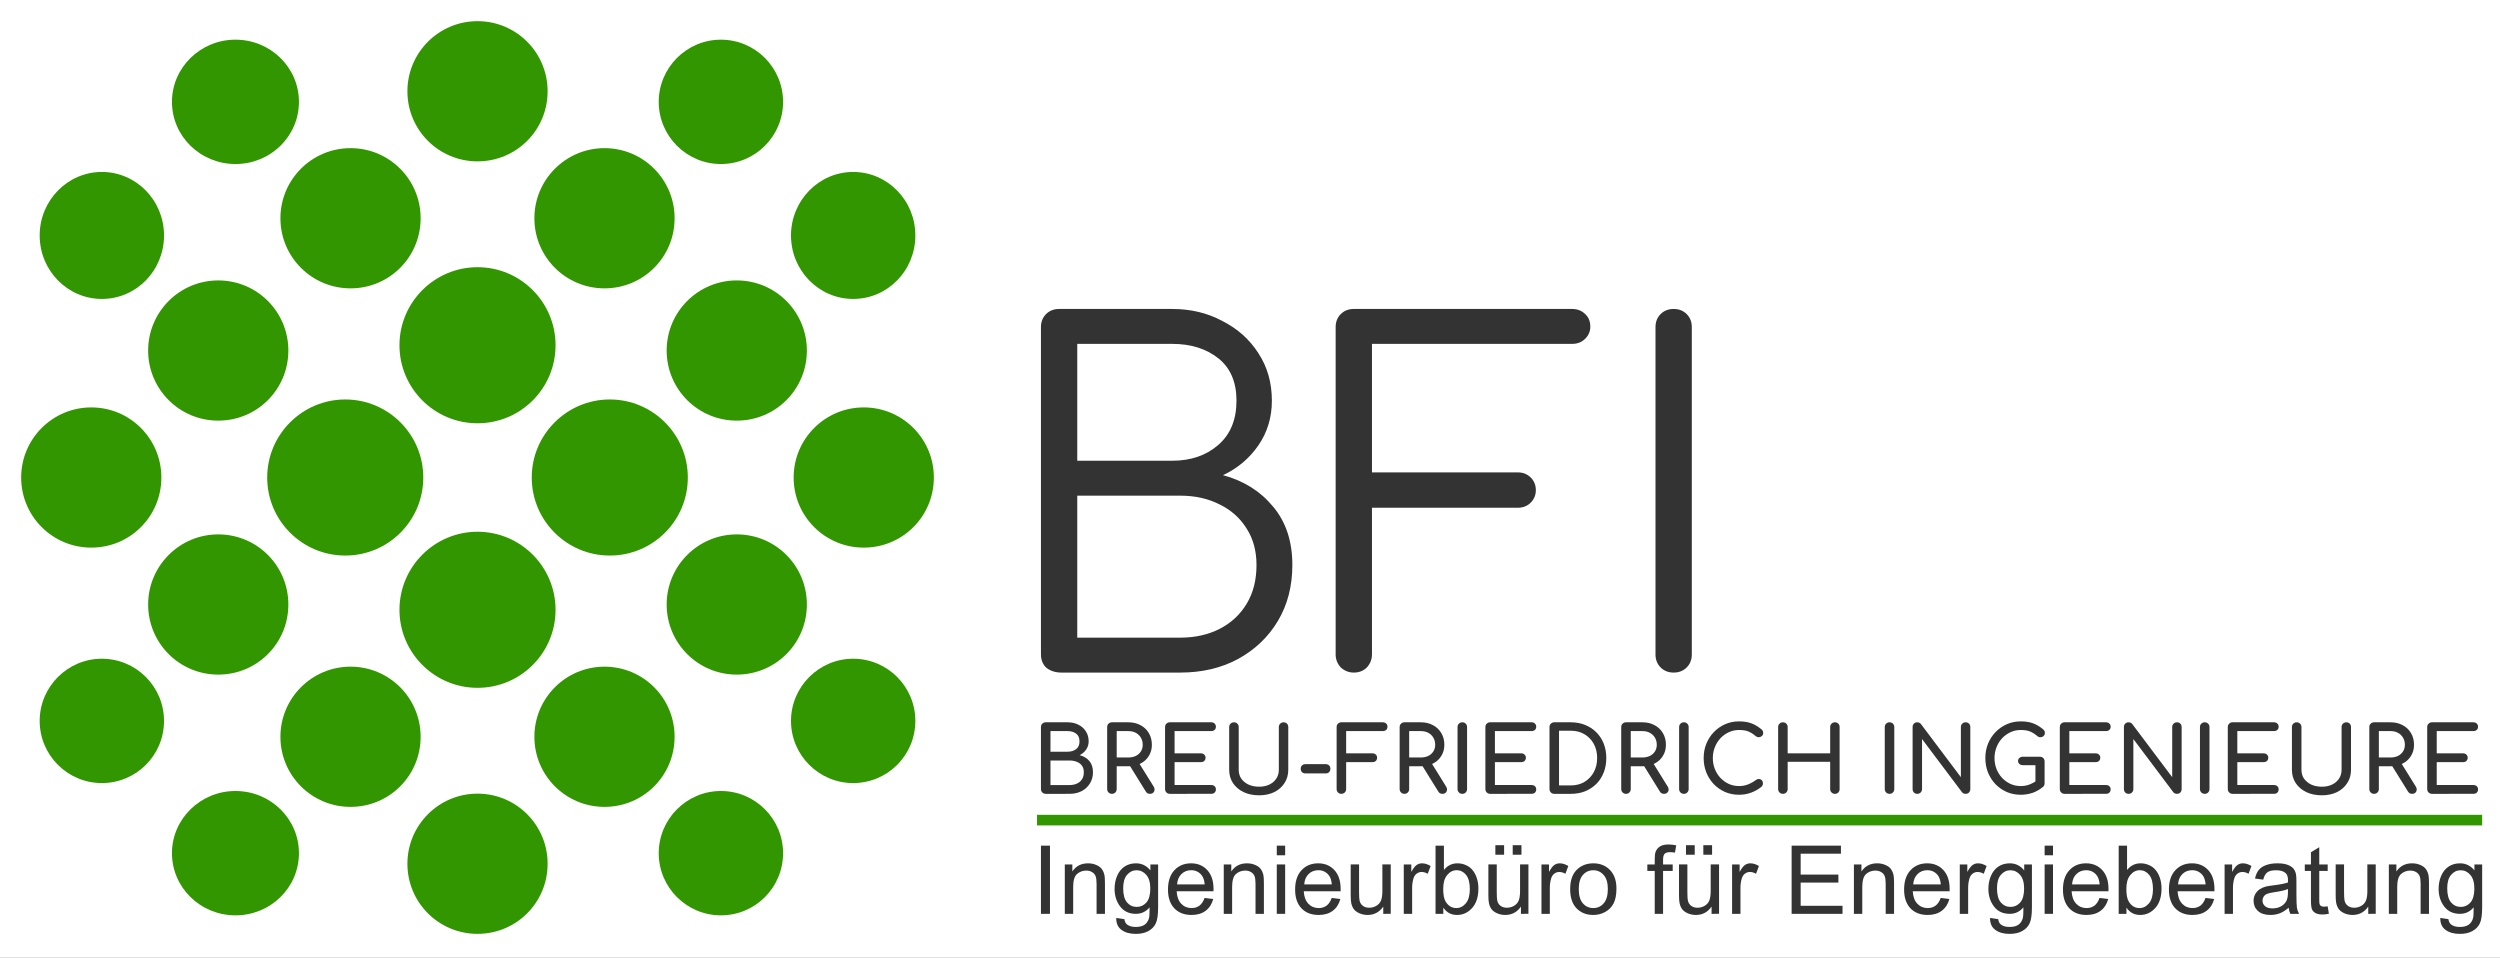 <svg xmlns:inkscape="http://www.inkscape.org/namespaces/inkscape" xmlns:sodipodi="http://sodipodi.sourceforge.net/DTD/sodipodi-0.dtd" xmlns="http://www.w3.org/2000/svg" xmlns:svg="http://www.w3.org/2000/svg" width="1000mm" height="383.069mm" viewBox="0 0 1000 383.069" id="svg303" inkscape:version="1.2.2 (b0a8486541, 2022-12-01)" sodipodi:docname="BFI-Logo_full_no-bg_1200x460.svg" inkscape:export-filename="BFI-Logo_full_no-bg_183x70.png" inkscape:export-xdpi="19.48" inkscape:export-ydpi="19.48"><rect x="0" y="0" width="1000" height="383.069" fill="#808080" stroke="none"/><defs id="defs300"><pattern id="EMFhbasepattern" patternUnits="userSpaceOnUse" width="6" height="6" x="0" y="0"></pattern></defs><g inkscape:label="Ebene 1" inkscape:groupmode="layer" id="layer1" transform="translate(-13.209,-74.445)"><g id="g1172"><path style="fill:#ffffff;fill-opacity:1;fill-rule:evenodd;stroke:none;stroke-width:1.111" d="M 13.209,74.445 V 457.513 H 1013.209 V 74.445 Z" id="path310"></path><g aria-label="BREU-FRIEDRICH INGENIEURE" id="text328" style="font-weight:700;font-size:36.64px;line-height:125%;font-family:Comfortaa;letter-spacing:0px;word-spacing:0px;stroke-width:0.961"><path d="m 431.493,391.982 q -0.806,0 -1.356,-0.55 -0.55,-0.55 -0.55,-1.356 v -24.805 q 0,-0.843 0.55,-1.356 0.55,-0.55 1.356,-0.55 h 8.757 q 2.492,0 4.36,0.989 1.905,0.953 2.968,2.675 1.099,1.722 1.099,3.957 0,1.795 -0.989,3.261 -0.953,1.429 -2.638,2.272 2.418,0.586 3.884,2.308 1.466,1.722 1.466,4.507 0,2.528 -1.209,4.47 -1.172,1.942 -3.298,3.078 -2.125,1.099 -4.873,1.099 z m 1.905,-3.517 h 7.621 q 1.685,0 2.968,-0.586 1.282,-0.586 2.015,-1.722 0.733,-1.136 0.733,-2.821 0,-1.576 -0.733,-2.601 -0.733,-1.026 -2.015,-1.539 -1.282,-0.55 -2.968,-0.55 h -7.621 z m 0,-13.337 h 6.852 q 2.088,0 3.408,-1.026 1.356,-1.026 1.356,-3.114 0,-2.088 -1.356,-3.078 -1.319,-1.026 -3.408,-1.026 h -6.852 z" style="-inkscape-font-specification:'Comfortaa Bold';fill:#333333" id="path418"></path><path d="m 457.983,391.982 q -0.806,0 -1.356,-0.55 -0.55,-0.55 -0.55,-1.356 v -24.805 q 0,-0.843 0.55,-1.356 0.55,-0.55 1.356,-0.55 h 6.595 q 2.748,0 4.873,1.172 2.125,1.136 3.298,3.151 1.209,2.015 1.209,4.69 0,2.491 -1.209,4.433 -1.172,1.942 -3.298,3.041 -2.125,1.099 -4.873,1.099 h -4.69 v 9.123 q 0,0.806 -0.55,1.356 -0.513,0.55 -1.356,0.55 z m 15.206,0 q -0.513,0 -0.953,-0.22 -0.403,-0.22 -0.696,-0.696 l -6.595,-10.626 3.701,-1.063 6.009,9.673 q 0.66,1.063 0.183,2.015 -0.476,0.916 -1.649,0.916 z m -13.3,-14.546 h 4.69 q 1.685,0 2.968,-0.623 1.282,-0.66 2.015,-1.795 0.733,-1.172 0.733,-2.638 0,-1.612 -0.733,-2.858 -0.733,-1.246 -2.015,-1.942 -1.282,-0.696 -2.968,-0.696 h -4.69 z" style="-inkscape-font-specification:'Comfortaa Bold';fill:#333333" id="path420"></path><path d="m 481.139,391.982 q -0.806,0 -1.356,-0.55 -0.55,-0.55 -0.55,-1.356 v -24.805 q 0,-0.843 0.55,-1.356 0.55,-0.55 1.356,-0.55 h 16.561 q 0.843,0 1.356,0.513 0.513,0.476 0.513,1.282 0,0.769 -0.513,1.246 -0.513,0.476 -1.356,0.476 h -14.656 v 8.903 h 10.516 q 0.843,0 1.356,0.513 0.513,0.476 0.513,1.246 0,0.769 -0.513,1.282 -0.513,0.476 -1.356,0.476 h -10.516 v 9.16 h 14.656 q 0.843,0 1.356,0.476 0.513,0.476 0.513,1.246 0,0.806 -0.513,1.319 -0.513,0.476 -1.356,0.476 z" style="-inkscape-font-specification:'Comfortaa Bold';fill:#333333" id="path422"></path><path d="m 516.863,392.568 q -3.517,0 -6.229,-1.282 -2.711,-1.319 -4.25,-3.627 -1.502,-2.308 -1.502,-5.276 v -17.111 q 0,-0.843 0.55,-1.356 0.55,-0.55 1.356,-0.55 0.843,0 1.356,0.55 0.55,0.513 0.55,1.356 v 17.111 q 0,1.979 1.026,3.517 1.063,1.502 2.895,2.382 1.869,0.843 4.25,0.843 2.308,0 4.067,-0.843 1.795,-0.879 2.785,-2.382 1.026,-1.539 1.026,-3.517 v -17.111 q 0,-0.843 0.55,-1.356 0.55,-0.55 1.356,-0.55 0.843,0 1.356,0.55 0.513,0.513 0.513,1.356 v 17.111 q 0,2.968 -1.502,5.276 -1.466,2.308 -4.104,3.627 -2.638,1.282 -6.046,1.282 z" style="-inkscape-font-specification:'Comfortaa Bold';fill:#333333" id="path424"></path><path d="m 535.366,383.811 q -0.806,0 -1.356,-0.513 -0.513,-0.513 -0.513,-1.319 0,-0.843 0.513,-1.356 0.55,-0.513 1.356,-0.513 h 8.171 q 0.806,0 1.319,0.513 0.513,0.513 0.513,1.356 0,0.806 -0.513,1.319 -0.513,0.513 -1.319,0.513 z" style="-inkscape-font-specification:'Comfortaa Bold';fill:#333333" id="path426"></path><path d="m 549.766,391.982 q -0.806,0 -1.356,-0.55 -0.55,-0.55 -0.55,-1.356 v -24.805 q 0,-0.843 0.55,-1.356 0.55,-0.55 1.356,-0.55 h 16.561 q 0.843,0 1.356,0.513 0.513,0.476 0.513,1.282 0,0.769 -0.513,1.246 -0.513,0.476 -1.356,0.476 h -14.656 v 8.903 h 10.516 q 0.843,0 1.356,0.513 0.513,0.476 0.513,1.246 0,0.769 -0.513,1.282 -0.513,0.476 -1.356,0.476 h -10.516 v 10.772 q 0,0.806 -0.55,1.356 -0.55,0.55 -1.356,0.55 z" style="-inkscape-font-specification:'Comfortaa Bold';fill:#333333" id="path428"></path><path d="m 574.974,391.982 q -0.806,0 -1.356,-0.55 -0.55,-0.55 -0.55,-1.356 v -24.805 q 0,-0.843 0.55,-1.356 0.55,-0.55 1.356,-0.55 h 6.595 q 2.748,0 4.873,1.172 2.125,1.136 3.298,3.151 1.209,2.015 1.209,4.69 0,2.491 -1.209,4.433 -1.172,1.942 -3.298,3.041 -2.125,1.099 -4.873,1.099 h -4.69 v 9.123 q 0,0.806 -0.55,1.356 -0.513,0.55 -1.356,0.55 z m 15.206,0 q -0.513,0 -0.953,-0.22 -0.403,-0.22 -0.696,-0.696 l -6.595,-10.626 3.701,-1.063 6.009,9.673 q 0.66,1.063 0.183,2.015 -0.476,0.916 -1.649,0.916 z m -13.3,-14.546 h 4.69 q 1.685,0 2.968,-0.623 1.282,-0.66 2.015,-1.795 0.733,-1.172 0.733,-2.638 0,-1.612 -0.733,-2.858 -0.733,-1.246 -2.015,-1.942 -1.282,-0.696 -2.968,-0.696 h -4.69 z" style="-inkscape-font-specification:'Comfortaa Bold';fill:#333333" id="path430"></path><path d="m 598.13,391.982 q -0.806,0 -1.356,-0.55 -0.55,-0.55 -0.55,-1.356 v -24.805 q 0,-0.843 0.55,-1.356 0.55,-0.55 1.356,-0.55 0.843,0 1.356,0.55 0.55,0.513 0.55,1.356 v 24.805 q 0,0.806 -0.55,1.356 -0.513,0.55 -1.356,0.55 z" style="-inkscape-font-specification:'Comfortaa Bold';fill:#333333" id="path432"></path><path d="m 609.269,391.982 q -0.806,0 -1.356,-0.55 -0.55,-0.55 -0.55,-1.356 v -24.805 q 0,-0.843 0.55,-1.356 0.55,-0.55 1.356,-0.55 h 16.561 q 0.843,0 1.356,0.513 0.513,0.476 0.513,1.282 0,0.769 -0.513,1.246 -0.513,0.476 -1.356,0.476 h -14.656 v 8.903 h 10.516 q 0.843,0 1.356,0.513 0.513,0.476 0.513,1.246 0,0.769 -0.513,1.282 -0.513,0.476 -1.356,0.476 h -10.516 v 9.16 h 14.656 q 0.843,0 1.356,0.476 0.513,0.476 0.513,1.246 0,0.806 -0.513,1.319 -0.513,0.476 -1.356,0.476 z" style="-inkscape-font-specification:'Comfortaa Bold';fill:#333333" id="path434"></path><path d="m 634.917,391.982 q -0.806,0 -1.356,-0.55 -0.55,-0.55 -0.55,-1.356 v -24.805 q 0,-0.843 0.55,-1.356 0.55,-0.55 1.356,-0.55 h 6.632 q 3.151,0 5.716,1.063 2.601,1.026 4.507,2.968 1.905,1.905 2.931,4.507 1.026,2.601 1.026,5.752 0,3.151 -1.026,5.789 -1.026,2.601 -2.931,4.543 -1.905,1.905 -4.507,2.968 -2.565,1.026 -5.716,1.026 z m 1.905,-3.371 h 4.727 q 3.078,0 5.423,-1.392 2.382,-1.429 3.737,-3.884 1.356,-2.492 1.356,-5.679 0,-3.224 -1.356,-5.679 -1.356,-2.455 -3.737,-3.847 -2.345,-1.392 -5.423,-1.392 h -4.727 z" style="-inkscape-font-specification:'Comfortaa Bold';fill:#333333" id="path436"></path><path d="m 663.606,391.982 q -0.806,0 -1.356,-0.55 -0.55,-0.55 -0.55,-1.356 v -24.805 q 0,-0.843 0.55,-1.356 0.55,-0.55 1.356,-0.55 h 6.595 q 2.748,0 4.873,1.172 2.125,1.136 3.298,3.151 1.209,2.015 1.209,4.69 0,2.491 -1.209,4.433 -1.172,1.942 -3.298,3.041 -2.125,1.099 -4.873,1.099 h -4.69 v 9.123 q 0,0.806 -0.55,1.356 -0.513,0.55 -1.356,0.55 z m 15.206,0 q -0.513,0 -0.953,-0.22 -0.403,-0.22 -0.696,-0.696 l -6.595,-10.626 3.701,-1.063 6.009,9.673 q 0.66,1.063 0.183,2.015 -0.476,0.916 -1.649,0.916 z m -13.3,-14.546 h 4.69 q 1.685,0 2.968,-0.623 1.282,-0.66 2.015,-1.795 0.733,-1.172 0.733,-2.638 0,-1.612 -0.733,-2.858 -0.733,-1.246 -2.015,-1.942 -1.282,-0.696 -2.968,-0.696 h -4.69 z" style="-inkscape-font-specification:'Comfortaa Bold';fill:#333333" id="path438"></path><path d="m 686.762,391.982 q -0.806,0 -1.356,-0.55 -0.55,-0.55 -0.55,-1.356 v -24.805 q 0,-0.843 0.55,-1.356 0.55,-0.55 1.356,-0.55 0.843,0 1.356,0.55 0.55,0.513 0.55,1.356 v 24.805 q 0,0.806 -0.55,1.356 -0.513,0.55 -1.356,0.55 z" style="-inkscape-font-specification:'Comfortaa Bold';fill:#333333" id="path440"></path><path d="m 708.819,392.348 q -2.968,0 -5.569,-1.099 -2.565,-1.136 -4.507,-3.114 -1.905,-2.015 -3.004,-4.69 -1.063,-2.675 -1.063,-5.789 0,-3.078 1.063,-5.716 1.099,-2.675 3.004,-4.653 1.942,-2.015 4.507,-3.151 2.565,-1.136 5.569,-1.136 2.821,0 4.836,0.733 2.052,0.733 4.104,2.418 0.293,0.22 0.44,0.476 0.183,0.22 0.22,0.476 0.073,0.22 0.073,0.55 0,0.696 -0.513,1.172 -0.476,0.44 -1.172,0.513 -0.696,0.037 -1.356,-0.476 -1.356,-1.172 -2.821,-1.795 -1.429,-0.623 -3.811,-0.623 -2.162,0 -4.067,0.879 -1.905,0.879 -3.371,2.418 -1.429,1.539 -2.235,3.591 -0.806,2.015 -0.806,4.324 0,2.345 0.806,4.397 0.806,2.015 2.235,3.554 1.466,1.539 3.371,2.418 1.905,0.843 4.067,0.843 1.869,0 3.517,-0.623 1.685,-0.66 3.224,-1.795 0.66,-0.476 1.282,-0.403 0.66,0.037 1.099,0.513 0.44,0.44 0.44,1.246 0,0.366 -0.147,0.733 -0.147,0.33 -0.44,0.623 -1.979,1.576 -4.25,2.382 -2.235,0.806 -4.727,0.806 z" style="-inkscape-font-specification:'Comfortaa Bold';fill:#333333" id="path442"></path><path d="m 726.37,391.982 q -0.806,0 -1.356,-0.55 -0.55,-0.55 -0.55,-1.356 v -24.805 q 0,-0.843 0.55,-1.356 0.55,-0.55 1.356,-0.55 0.843,0 1.356,0.55 0.55,0.513 0.55,1.356 v 10.516 h 17.001 v -10.516 q 0,-0.843 0.55,-1.356 0.55,-0.55 1.356,-0.55 0.843,0 1.356,0.55 0.513,0.513 0.513,1.356 v 24.805 q 0,0.806 -0.513,1.356 -0.513,0.55 -1.356,0.55 -0.806,0 -1.356,-0.55 -0.55,-0.55 -0.55,-1.356 v -10.919 h -17.001 v 10.919 q 0,0.806 -0.55,1.356 -0.513,0.55 -1.356,0.55 z" style="-inkscape-font-specification:'Comfortaa Bold';fill:#333333" id="path444"></path><path d="m 769.019,391.982 q -0.806,0 -1.356,-0.55 -0.55,-0.55 -0.55,-1.356 v -24.805 q 0,-0.843 0.55,-1.356 0.55,-0.55 1.356,-0.55 0.843,0 1.356,0.55 0.55,0.513 0.55,1.356 v 24.805 q 0,0.806 -0.55,1.356 -0.513,0.55 -1.356,0.55 z" style="-inkscape-font-specification:'Comfortaa Bold';fill:#333333" id="path446"></path><path d="m 780.12,391.982 q -0.806,0 -1.356,-0.55 -0.513,-0.55 -0.513,-1.356 v -24.805 q 0,-0.843 0.513,-1.356 0.55,-0.55 1.356,-0.55 0.879,0 1.466,0.696 l 15.975,21.251 v -20.042 q 0,-0.843 0.55,-1.356 0.55,-0.55 1.356,-0.55 0.843,0 1.356,0.55 0.513,0.513 0.513,1.356 v 24.805 q 0,0.806 -0.513,1.356 -0.513,0.55 -1.356,0.55 -0.366,0 -0.806,-0.147 -0.403,-0.183 -0.66,-0.513 l -15.975,-21.251 v 20.005 q 0,0.806 -0.55,1.356 -0.513,0.55 -1.356,0.55 z" style="-inkscape-font-specification:'Comfortaa Bold';fill:#333333" id="path448"></path><path d="m 821.487,392.348 q -2.968,0 -5.569,-1.099 -2.565,-1.136 -4.507,-3.114 -1.905,-2.015 -3.004,-4.69 -1.063,-2.675 -1.063,-5.789 0,-3.078 1.063,-5.716 1.099,-2.675 3.004,-4.653 1.942,-2.015 4.507,-3.151 2.565,-1.136 5.569,-1.136 2.821,0 4.836,0.733 2.052,0.733 4.104,2.418 0.293,0.22 0.44,0.476 0.183,0.22 0.22,0.476 0.073,0.22 0.073,0.55 0,0.696 -0.513,1.172 -0.476,0.476 -1.209,0.513 -0.696,0.037 -1.319,-0.476 -1.356,-1.172 -2.821,-1.795 -1.429,-0.623 -3.811,-0.623 -2.162,0 -4.067,0.879 -1.905,0.879 -3.371,2.418 -1.429,1.539 -2.235,3.591 -0.806,2.015 -0.806,4.324 0,2.345 0.806,4.397 0.806,2.015 2.235,3.554 1.466,1.539 3.371,2.418 1.905,0.843 4.067,0.843 1.869,0 3.517,-0.623 1.685,-0.66 3.224,-1.795 0.66,-0.476 1.282,-0.403 0.66,0.037 1.099,0.513 0.44,0.44 0.44,1.246 0,0.366 -0.147,0.733 -0.11,0.33 -0.44,0.623 -1.942,1.612 -4.214,2.418 -2.272,0.769 -4.763,0.769 z m 9.563,-4.543 -3.664,-0.733 v -6.559 h -5.056 q -0.806,0 -1.356,-0.476 -0.55,-0.476 -0.55,-1.209 0,-0.733 0.55,-1.209 0.55,-0.476 1.356,-0.476 h 6.852 q 0.843,0 1.356,0.55 0.513,0.513 0.513,1.356 z" style="-inkscape-font-specification:'Comfortaa Bold';fill:#333333" id="path450"></path><path d="m 839.037,391.982 q -0.806,0 -1.356,-0.55 -0.55,-0.55 -0.55,-1.356 v -24.805 q 0,-0.843 0.55,-1.356 0.55,-0.55 1.356,-0.55 h 16.561 q 0.843,0 1.356,0.513 0.513,0.476 0.513,1.282 0,0.769 -0.513,1.246 -0.513,0.476 -1.356,0.476 h -14.656 v 8.903 h 10.516 q 0.843,0 1.356,0.513 0.513,0.476 0.513,1.246 0,0.769 -0.513,1.282 -0.513,0.476 -1.356,0.476 h -10.516 v 9.16 h 14.656 q 0.843,0 1.356,0.476 0.513,0.476 0.513,1.246 0,0.806 -0.513,1.319 -0.513,0.476 -1.356,0.476 z" style="-inkscape-font-specification:'Comfortaa Bold';fill:#333333" id="path452"></path><path d="m 864.648,391.982 q -0.806,0 -1.356,-0.55 -0.513,-0.55 -0.513,-1.356 v -24.805 q 0,-0.843 0.513,-1.356 0.55,-0.55 1.356,-0.55 0.879,0 1.466,0.696 l 15.975,21.251 v -20.042 q 0,-0.843 0.55,-1.356 0.55,-0.55 1.356,-0.55 0.843,0 1.356,0.55 0.513,0.513 0.513,1.356 v 24.805 q 0,0.806 -0.513,1.356 -0.513,0.55 -1.356,0.55 -0.366,0 -0.806,-0.147 -0.403,-0.183 -0.66,-0.513 l -15.975,-21.251 v 20.005 q 0,0.806 -0.55,1.356 -0.513,0.55 -1.356,0.55 z" style="-inkscape-font-specification:'Comfortaa Bold';fill:#333333" id="path454"></path><path d="m 895.096,391.982 q -0.806,0 -1.356,-0.55 -0.55,-0.55 -0.55,-1.356 v -24.805 q 0,-0.843 0.55,-1.356 0.55,-0.55 1.356,-0.55 0.843,0 1.356,0.55 0.55,0.513 0.55,1.356 v 24.805 q 0,0.806 -0.55,1.356 -0.513,0.55 -1.356,0.55 z" style="-inkscape-font-specification:'Comfortaa Bold';fill:#333333" id="path456"></path><path d="m 906.235,391.982 q -0.806,0 -1.356,-0.55 -0.55,-0.55 -0.55,-1.356 v -24.805 q 0,-0.843 0.55,-1.356 0.55,-0.55 1.356,-0.55 h 16.561 q 0.843,0 1.356,0.513 0.513,0.476 0.513,1.282 0,0.769 -0.513,1.246 -0.513,0.476 -1.356,0.476 h -14.656 v 8.903 h 10.516 q 0.843,0 1.356,0.513 0.513,0.476 0.513,1.246 0,0.769 -0.513,1.282 -0.513,0.476 -1.356,0.476 h -10.516 v 9.16 h 14.656 q 0.843,0 1.356,0.476 0.513,0.476 0.513,1.246 0,0.806 -0.513,1.319 -0.513,0.476 -1.356,0.476 z" style="-inkscape-font-specification:'Comfortaa Bold';fill:#333333" id="path458"></path><path d="m 941.958,392.568 q -3.517,0 -6.229,-1.282 -2.711,-1.319 -4.25,-3.627 -1.502,-2.308 -1.502,-5.276 v -17.111 q 0,-0.843 0.55,-1.356 0.55,-0.55 1.356,-0.55 0.843,0 1.356,0.55 0.55,0.513 0.55,1.356 v 17.111 q 0,1.979 1.026,3.517 1.063,1.502 2.895,2.382 1.869,0.843 4.25,0.843 2.308,0 4.067,-0.843 1.795,-0.879 2.785,-2.382 1.026,-1.539 1.026,-3.517 v -17.111 q 0,-0.843 0.55,-1.356 0.55,-0.55 1.356,-0.55 0.843,0 1.356,0.55 0.513,0.513 0.513,1.356 v 17.111 q 0,2.968 -1.502,5.276 -1.466,2.308 -4.104,3.627 -2.638,1.282 -6.046,1.282 z" style="-inkscape-font-specification:'Comfortaa Bold';fill:#333333" id="path460"></path><path d="m 962.843,391.982 q -0.806,0 -1.356,-0.55 -0.55,-0.55 -0.55,-1.356 v -24.805 q 0,-0.843 0.55,-1.356 0.55,-0.55 1.356,-0.55 h 6.595 q 2.748,0 4.873,1.172 2.125,1.136 3.298,3.151 1.209,2.015 1.209,4.69 0,2.491 -1.209,4.433 -1.172,1.942 -3.298,3.041 -2.125,1.099 -4.873,1.099 h -4.69 v 9.123 q 0,0.806 -0.55,1.356 -0.513,0.55 -1.356,0.55 z m 15.206,0 q -0.513,0 -0.953,-0.22 -0.403,-0.22 -0.696,-0.696 l -6.595,-10.626 3.701,-1.063 6.009,9.673 q 0.66,1.063 0.183,2.015 -0.476,0.916 -1.649,0.916 z m -13.3,-14.546 h 4.69 q 1.685,0 2.968,-0.623 1.282,-0.66 2.015,-1.795 0.733,-1.172 0.733,-2.638 0,-1.612 -0.733,-2.858 -0.733,-1.246 -2.015,-1.942 -1.282,-0.696 -2.968,-0.696 h -4.69 z" style="-inkscape-font-specification:'Comfortaa Bold';fill:#333333" id="path462"></path><path d="m 985.999,391.982 q -0.806,0 -1.356,-0.55 -0.55,-0.55 -0.55,-1.356 v -24.805 q 0,-0.843 0.55,-1.356 0.55,-0.55 1.356,-0.55 h 16.561 q 0.843,0 1.356,0.513 0.513,0.476 0.513,1.282 0,0.769 -0.513,1.246 -0.513,0.476 -1.356,0.476 h -14.656 v 8.903 h 10.516 q 0.843,0 1.356,0.513 0.513,0.476 0.513,1.246 0,0.769 -0.513,1.282 -0.513,0.476 -1.356,0.476 h -10.516 v 9.16 h 14.656 q 0.843,0 1.356,0.476 0.513,0.476 0.513,1.246 0,0.806 -0.513,1.319 -0.513,0.476 -1.356,0.476 z" style="-inkscape-font-specification:'Comfortaa Bold';fill:#333333" id="path464"></path></g><g aria-label="Ingenieurb&#xFC;ro f&#xFC;r Energieberatung" id="text334" style="font-size:38.106px;line-height:125%;font-family:Arial;letter-spacing:0px;word-spacing:0px;stroke-width:1.111"><path d="m 429.587,439.982 v -27.277 h 3.61 v 27.277 z" style="fill:#333333" id="path467"></path><path d="m 439.132,439.982 v -19.76 h 3.014 v 2.81 q 2.177,-3.256 6.289,-3.256 1.786,0 3.275,0.651 1.507,0.633 2.251,1.675 0.744,1.042 1.042,2.475 0.186,0.93 0.186,3.256 v 12.15 h -3.349 v -12.02 q 0,-2.047 -0.391,-3.051 -0.391,-1.023 -1.395,-1.619 -0.986,-0.614 -2.326,-0.614 -2.14,0 -3.703,1.358 -1.544,1.358 -1.544,5.154 v 10.792 z" style="fill:#333333" id="path469"></path><path d="m 459.711,441.619 3.256,0.484 q 0.205,1.507 1.135,2.196 1.247,0.93 3.405,0.93 2.326,0 3.591,-0.93 1.265,-0.93 1.712,-2.605 0.26,-1.023 0.242,-4.298 -2.196,2.586 -5.47,2.586 -4.075,0 -6.308,-2.94 -2.233,-2.94 -2.233,-7.052 0,-2.828 1.023,-5.21 1.023,-2.4 2.958,-3.703 1.954,-1.302 4.577,-1.302 3.498,0 5.768,2.828 v -2.382 h 3.089 v 17.081 q 0,4.614 -0.949,6.531 -0.93,1.935 -2.977,3.051 -2.028,1.116 -5.005,1.116 -3.535,0 -5.712,-1.6 -2.177,-1.582 -2.103,-4.782 z m 2.772,-11.871 q 0,3.889 1.544,5.675 1.544,1.786 3.87,1.786 2.307,0 3.87,-1.768 1.563,-1.786 1.563,-5.582 0,-3.628 -1.619,-5.47 -1.6,-1.842 -3.87,-1.842 -2.233,0 -3.796,1.823 -1.563,1.805 -1.563,5.377 z" style="fill:#333333" id="path471"></path><path d="m 495.045,433.618 3.461,0.428 q -0.819,3.033 -3.033,4.707 -2.214,1.675 -5.656,1.675 -4.335,0 -6.884,-2.661 -2.53,-2.679 -2.53,-7.498 0,-4.987 2.568,-7.74 2.568,-2.754 6.661,-2.754 3.963,0 6.475,2.698 2.512,2.698 2.512,7.591 0,0.298 -0.019,0.893 h -14.736 q 0.186,3.256 1.842,4.987 1.656,1.73 4.131,1.73 1.842,0 3.144,-0.968 1.302,-0.968 2.065,-3.089 z m -10.996,-5.415 h 11.034 q -0.223,-2.493 -1.265,-3.74 -1.6,-1.935 -4.149,-1.935 -2.307,0 -3.889,1.544 -1.563,1.544 -1.73,4.131 z" style="fill:#333333" id="path473"></path><path d="m 502.711,439.982 v -19.76 h 3.014 v 2.81 q 2.177,-3.256 6.289,-3.256 1.786,0 3.275,0.651 1.507,0.633 2.251,1.675 0.744,1.042 1.042,2.475 0.186,0.93 0.186,3.256 v 12.15 h -3.349 v -12.02 q 0,-2.047 -0.391,-3.051 -0.391,-1.023 -1.395,-1.619 -0.986,-0.614 -2.326,-0.614 -2.14,0 -3.703,1.358 -1.544,1.358 -1.544,5.154 v 10.792 z" style="fill:#333333" id="path475"></path><path d="m 523.922,416.556 v -3.852 h 3.349 v 3.852 z m 0,23.426 v -19.76 h 3.349 v 19.76 z" style="fill:#333333" id="path477"></path><path d="m 545.897,433.618 3.461,0.428 q -0.819,3.033 -3.033,4.707 -2.214,1.675 -5.656,1.675 -4.335,0 -6.884,-2.661 -2.53,-2.679 -2.53,-7.498 0,-4.987 2.568,-7.74 2.568,-2.754 6.661,-2.754 3.963,0 6.475,2.698 2.512,2.698 2.512,7.591 0,0.298 -0.019,0.893 h -14.736 q 0.186,3.256 1.842,4.987 1.656,1.73 4.131,1.73 1.842,0 3.145,-0.968 1.302,-0.968 2.065,-3.089 z m -10.996,-5.415 h 11.034 q -0.223,-2.493 -1.265,-3.74 -1.6,-1.935 -4.149,-1.935 -2.307,0 -3.889,1.544 -1.563,1.544 -1.73,4.131 z" style="fill:#333333" id="path479"></path><path d="m 566.513,439.982 v -2.903 q -2.307,3.349 -6.27,3.349 -1.749,0 -3.275,-0.67 -1.507,-0.67 -2.251,-1.675 -0.726,-1.023 -1.023,-2.493 -0.205,-0.986 -0.205,-3.126 v -12.243 h 3.349 v 10.959 q 0,2.624 0.205,3.535 0.316,1.321 1.34,2.084 1.023,0.744 2.53,0.744 1.507,0 2.828,-0.763 1.321,-0.781 1.861,-2.103 0.558,-1.34 0.558,-3.87 v -10.587 h 3.349 v 19.76 z" style="fill:#333333" id="path481"></path><path d="m 574.718,439.982 v -19.76 h 3.014 v 2.996 q 1.154,-2.103 2.121,-2.772 0.986,-0.67 2.158,-0.67 1.693,0 3.442,1.079 l -1.154,3.107 q -1.228,-0.726 -2.456,-0.726 -1.098,0 -1.972,0.67 -0.875,0.651 -1.247,1.823 -0.558,1.786 -0.558,3.907 v 10.345 z" style="fill:#333333" id="path483"></path><path d="m 590.534,439.982 h -3.107 v -27.277 h 3.349 v 9.731 q 2.121,-2.661 5.415,-2.661 1.823,0 3.442,0.744 1.637,0.726 2.679,2.065 1.061,1.321 1.656,3.2 0.595,1.879 0.595,4.019 0,5.08 -2.512,7.852 -2.512,2.772 -6.029,2.772 -3.498,0 -5.489,-2.921 z m -0.037,-10.029 q 0,3.554 0.968,5.135 1.582,2.586 4.28,2.586 2.196,0 3.796,-1.898 1.6,-1.916 1.6,-5.694 0,-3.87 -1.544,-5.712 -1.526,-1.842 -3.703,-1.842 -2.196,0 -3.796,1.916 -1.6,1.898 -1.6,5.508 z" style="fill:#333333" id="path485"></path><path d="m 621.588,439.982 v -2.903 q -2.307,3.349 -6.27,3.349 -1.749,0 -3.275,-0.67 -1.507,-0.67 -2.251,-1.675 -0.726,-1.023 -1.023,-2.493 -0.205,-0.986 -0.205,-3.126 v -12.243 h 3.349 v 10.959 q 0,2.624 0.205,3.535 0.316,1.321 1.34,2.084 1.023,0.744 2.53,0.744 1.507,0 2.828,-0.763 1.321,-0.781 1.861,-2.103 0.558,-1.34 0.558,-3.87 v -10.587 h 3.349 v 19.76 z m -10.234,-23.63 v -3.814 h 3.498 v 3.814 z m 6.94,0 v -3.814 h 3.498 v 3.814 z" style="fill:#333333" id="path487"></path><path d="m 629.794,439.982 v -19.76 h 3.014 v 2.996 q 1.154,-2.103 2.121,-2.772 0.986,-0.67 2.158,-0.67 1.693,0 3.442,1.079 l -1.154,3.107 q -1.228,-0.726 -2.456,-0.726 -1.098,0 -1.972,0.67 -0.875,0.651 -1.247,1.823 -0.558,1.786 -0.558,3.907 v 10.345 z" style="fill:#333333" id="path489"></path><path d="m 641.274,430.102 q 0,-5.489 3.051,-8.131 2.549,-2.196 6.215,-2.196 4.075,0 6.661,2.679 2.586,2.661 2.586,7.368 0,3.814 -1.154,6.01 -1.135,2.177 -3.331,3.386 -2.177,1.209 -4.763,1.209 -4.149,0 -6.717,-2.661 -2.549,-2.661 -2.549,-7.666 z m 3.442,0 q 0,3.796 1.656,5.694 1.656,1.879 4.168,1.879 2.493,0 4.149,-1.898 1.656,-1.898 1.656,-5.787 0,-3.665 -1.675,-5.545 -1.656,-1.898 -4.131,-1.898 -2.512,0 -4.168,1.879 -1.656,1.879 -1.656,5.675 z" style="fill:#333333" id="path491"></path><path d="M 675.101,439.982 V 422.827 h -2.958 v -2.605 h 2.958 v -2.103 q 0,-1.991 0.354,-2.958 0.484,-1.302 1.693,-2.103 1.228,-0.819 3.424,-0.819 1.414,0 3.126,0.335 l -0.502,2.921 q -1.042,-0.186 -1.972,-0.186 -1.526,0 -2.158,0.651 -0.633,0.651 -0.633,2.437 v 1.823 h 3.852 v 2.605 h -3.852 v 17.155 z" style="fill:#333333" id="path493"></path><path d="m 697.838,439.982 v -2.903 q -2.307,3.349 -6.27,3.349 -1.749,0 -3.275,-0.67 -1.507,-0.67 -2.251,-1.675 -0.726,-1.023 -1.023,-2.493 -0.205,-0.986 -0.205,-3.126 v -12.243 h 3.349 v 10.959 q 0,2.624 0.205,3.535 0.316,1.321 1.34,2.084 1.023,0.744 2.53,0.744 1.507,0 2.828,-0.763 1.321,-0.781 1.861,-2.103 0.558,-1.34 0.558,-3.87 v -10.587 h 3.349 v 19.76 z m -10.234,-23.63 v -3.814 h 3.498 v 3.814 z m 6.94,0 v -3.814 h 3.498 v 3.814 z" style="fill:#333333" id="path495"></path><path d="m 706.043,439.982 v -19.76 h 3.014 v 2.996 q 1.154,-2.103 2.121,-2.772 0.986,-0.67 2.158,-0.67 1.693,0 3.442,1.079 l -1.154,3.107 q -1.228,-0.726 -2.456,-0.726 -1.098,0 -1.972,0.67 -0.875,0.651 -1.247,1.823 -0.558,1.786 -0.558,3.907 v 10.345 z" style="fill:#333333" id="path497"></path><path d="m 729.86,439.982 v -27.277 h 19.723 v 3.219 h -16.113 v 8.354 h 15.09 v 3.2 h -15.09 v 9.285 h 16.746 v 3.219 z" style="fill:#333333" id="path499"></path><path d="m 754.774,439.982 v -19.76 h 3.014 v 2.81 q 2.177,-3.256 6.289,-3.256 1.786,0 3.275,0.651 1.507,0.633 2.251,1.675 0.744,1.042 1.042,2.475 0.186,0.93 0.186,3.256 v 12.15 h -3.349 v -12.02 q 0,-2.047 -0.391,-3.051 -0.391,-1.023 -1.395,-1.619 -0.986,-0.614 -2.326,-0.614 -2.14,0 -3.703,1.358 -1.544,1.358 -1.544,5.154 v 10.792 z" style="fill:#333333" id="path501"></path><path d="m 789.494,433.618 3.461,0.428 q -0.819,3.033 -3.033,4.707 -2.214,1.675 -5.656,1.675 -4.335,0 -6.884,-2.661 -2.53,-2.679 -2.53,-7.498 0,-4.987 2.568,-7.74 2.568,-2.754 6.661,-2.754 3.963,0 6.475,2.698 2.512,2.698 2.512,7.591 0,0.298 -0.019,0.893 h -14.736 q 0.186,3.256 1.842,4.987 1.656,1.73 4.131,1.73 1.842,0 3.145,-0.968 1.302,-0.968 2.065,-3.089 z m -10.996,-5.415 h 11.034 q -0.223,-2.493 -1.265,-3.74 -1.6,-1.935 -4.149,-1.935 -2.307,0 -3.889,1.544 -1.563,1.544 -1.73,4.131 z" style="fill:#333333" id="path503"></path><path d="m 797.122,439.982 v -19.76 h 3.014 v 2.996 q 1.154,-2.103 2.121,-2.772 0.986,-0.67 2.158,-0.67 1.693,0 3.442,1.079 l -1.154,3.107 q -1.228,-0.726 -2.456,-0.726 -1.098,0 -1.972,0.67 -0.875,0.651 -1.247,1.823 -0.558,1.786 -0.558,3.907 v 10.345 z" style="fill:#333333" id="path505"></path><path d="m 809.235,441.619 3.256,0.484 q 0.205,1.507 1.135,2.196 1.247,0.93 3.405,0.93 2.326,0 3.591,-0.93 1.265,-0.93 1.712,-2.605 0.261,-1.023 0.242,-4.298 -2.196,2.586 -5.47,2.586 -4.075,0 -6.308,-2.94 -2.233,-2.94 -2.233,-7.052 0,-2.828 1.023,-5.21 1.023,-2.4 2.958,-3.703 1.954,-1.302 4.577,-1.302 3.498,0 5.768,2.828 v -2.382 h 3.089 v 17.081 q 0,4.614 -0.949,6.531 -0.93,1.935 -2.977,3.051 -2.028,1.116 -5.005,1.116 -3.535,0 -5.712,-1.6 -2.177,-1.582 -2.103,-4.782 z m 2.772,-11.871 q 0,3.889 1.544,5.675 1.544,1.786 3.87,1.786 2.307,0 3.87,-1.768 1.563,-1.786 1.563,-5.582 0,-3.628 -1.619,-5.47 -1.6,-1.842 -3.87,-1.842 -2.233,0 -3.796,1.823 -1.563,1.805 -1.563,5.377 z" style="fill:#333333" id="path507"></path><path d="m 831.061,416.556 v -3.852 h 3.349 v 3.852 z m 0,23.426 v -19.76 h 3.349 v 19.76 z" style="fill:#333333" id="path509"></path><path d="m 853.035,433.618 3.461,0.428 q -0.819,3.033 -3.033,4.707 -2.214,1.675 -5.656,1.675 -4.335,0 -6.884,-2.661 -2.53,-2.679 -2.53,-7.498 0,-4.987 2.568,-7.74 2.568,-2.754 6.661,-2.754 3.963,0 6.475,2.698 2.512,2.698 2.512,7.591 0,0.298 -0.019,0.893 h -14.736 q 0.186,3.256 1.842,4.987 1.656,1.73 4.131,1.73 1.842,0 3.145,-0.968 1.302,-0.968 2.065,-3.089 z m -10.996,-5.415 h 11.034 q -0.223,-2.493 -1.265,-3.74 -1.6,-1.935 -4.149,-1.935 -2.307,0 -3.889,1.544 -1.563,1.544 -1.73,4.131 z" style="fill:#333333" id="path511"></path><path d="m 863.79,439.982 h -3.107 v -27.277 h 3.349 v 9.731 q 2.121,-2.661 5.415,-2.661 1.823,0 3.442,0.744 1.637,0.726 2.679,2.065 1.061,1.321 1.656,3.2 0.595,1.879 0.595,4.019 0,5.08 -2.512,7.852 -2.512,2.772 -6.029,2.772 -3.498,0 -5.489,-2.921 z m -0.037,-10.029 q 0,3.554 0.968,5.135 1.582,2.586 4.28,2.586 2.196,0 3.796,-1.898 1.6,-1.916 1.6,-5.694 0,-3.87 -1.544,-5.712 -1.526,-1.842 -3.703,-1.842 -2.196,0 -3.796,1.916 -1.6,1.898 -1.6,5.508 z" style="fill:#333333" id="path513"></path><path d="m 895.421,433.618 3.461,0.428 q -0.819,3.033 -3.033,4.707 -2.214,1.675 -5.656,1.675 -4.335,0 -6.884,-2.661 -2.53,-2.679 -2.53,-7.498 0,-4.987 2.568,-7.74 2.568,-2.754 6.661,-2.754 3.963,0 6.475,2.698 2.512,2.698 2.512,7.591 0,0.298 -0.019,0.893 h -14.736 q 0.186,3.256 1.842,4.987 1.656,1.73 4.131,1.73 1.842,0 3.145,-0.968 1.302,-0.968 2.065,-3.089 z m -10.996,-5.415 h 11.034 q -0.223,-2.493 -1.265,-3.74 -1.6,-1.935 -4.149,-1.935 -2.307,0 -3.889,1.544 -1.563,1.544 -1.73,4.131 z" style="fill:#333333" id="path515"></path><path d="m 903.049,439.982 v -19.76 h 3.014 v 2.996 q 1.154,-2.103 2.121,-2.772 0.986,-0.67 2.158,-0.67 1.693,0 3.442,1.079 l -1.154,3.107 q -1.228,-0.726 -2.456,-0.726 -1.098,0 -1.972,0.67 -0.875,0.651 -1.247,1.823 -0.558,1.786 -0.558,3.907 v 10.345 z" style="fill:#333333" id="path517"></path><path d="m 928.671,437.544 q -1.861,1.582 -3.591,2.233 -1.712,0.651 -3.684,0.651 -3.256,0 -5.005,-1.582 -1.749,-1.6 -1.749,-4.075 0,-1.451 0.651,-2.642 0.67,-1.209 1.73,-1.935 1.079,-0.726 2.419,-1.098 0.986,-0.261 2.977,-0.502 4.056,-0.484 5.973,-1.154 0.019,-0.688 0.019,-0.875 0,-2.047 -0.949,-2.884 -1.284,-1.135 -3.814,-1.135 -2.363,0 -3.498,0.837 -1.116,0.819 -1.656,2.921 l -3.275,-0.447 q 0.447,-2.103 1.47,-3.386 1.023,-1.302 2.958,-1.991 1.935,-0.707 4.484,-0.707 2.53,0 4.112,0.595 1.582,0.595 2.326,1.507 0.744,0.893 1.042,2.27 0.167,0.856 0.167,3.089 v 4.466 q 0,4.67 0.205,5.917 0.223,1.228 0.856,2.363 h -3.498 q -0.521,-1.042 -0.67,-2.437 z m -0.279,-7.48 q -1.823,0.744 -5.47,1.265 -2.065,0.298 -2.921,0.67 -0.856,0.372 -1.321,1.098 -0.465,0.707 -0.465,1.582 0,1.34 1.005,2.233 1.023,0.893 2.977,0.893 1.935,0 3.442,-0.837 1.507,-0.856 2.214,-2.326 0.54,-1.135 0.54,-3.349 z" style="fill:#333333" id="path519"></path><path d="m 944.282,436.986 0.484,2.958 q -1.414,0.298 -2.53,0.298 -1.823,0 -2.828,-0.577 -1.005,-0.577 -1.414,-1.507 -0.409,-0.949 -0.409,-3.963 v -11.369 h -2.456 v -2.605 h 2.456 v -4.894 l 3.331,-2.01 v 6.903 h 3.368 v 2.605 h -3.368 v 11.555 q 0,1.433 0.167,1.842 0.186,0.409 0.577,0.651 0.409,0.242 1.154,0.242 0.558,0 1.47,-0.13 z" style="fill:#333333" id="path521"></path><path d="m 960.506,439.982 v -2.903 q -2.307,3.349 -6.27,3.349 -1.749,0 -3.275,-0.67 -1.507,-0.67 -2.251,-1.675 -0.726,-1.023 -1.023,-2.493 -0.205,-0.986 -0.205,-3.126 v -12.243 h 3.349 v 10.959 q 0,2.624 0.205,3.535 0.316,1.321 1.34,2.084 1.023,0.744 2.53,0.744 1.507,0 2.828,-0.763 1.321,-0.781 1.861,-2.103 0.558,-1.34 0.558,-3.87 v -10.587 h 3.349 v 19.76 z" style="fill:#333333" id="path523"></path><path d="m 968.749,439.982 v -19.76 h 3.014 v 2.81 q 2.177,-3.256 6.289,-3.256 1.786,0 3.275,0.651 1.507,0.633 2.251,1.675 0.744,1.042 1.042,2.475 0.186,0.93 0.186,3.256 v 12.15 h -3.349 v -12.02 q 0,-2.047 -0.391,-3.051 -0.391,-1.023 -1.395,-1.619 -0.986,-0.614 -2.326,-0.614 -2.14,0 -3.703,1.358 -1.544,1.358 -1.544,5.154 v 10.792 z" style="fill:#333333" id="path525"></path><path d="m 989.328,441.619 3.256,0.484 q 0.205,1.507 1.135,2.196 1.247,0.93 3.405,0.93 2.326,0 3.591,-0.93 1.265,-0.93 1.712,-2.605 0.26,-1.023 0.242,-4.298 -2.196,2.586 -5.47,2.586 -4.075,0 -6.308,-2.94 -2.233,-2.94 -2.233,-7.052 0,-2.828 1.023,-5.21 1.023,-2.4 2.958,-3.703 1.954,-1.302 4.577,-1.302 3.498,0 5.768,2.828 v -2.382 h 3.089 v 17.081 q 0,4.614 -0.949,6.531 -0.93,1.935 -2.977,3.051 -2.028,1.116 -5.005,1.116 -3.535,0 -5.712,-1.6 -2.177,-1.582 -2.103,-4.782 z m 2.772,-11.871 q 0,3.889 1.544,5.675 1.544,1.786 3.87,1.786 2.307,0 3.87,-1.768 1.563,-1.786 1.563,-5.582 0,-3.628 -1.619,-5.47 -1.6,-1.842 -3.87,-1.842 -2.233,0 -3.796,1.823 -1.563,1.805 -1.563,5.377 z" style="fill:#333333" id="path527"></path></g><path style="fill:#329600;fill-opacity:1;fill-rule:evenodd;stroke:none;stroke-width:1.111" d="m 172.997,212.54 c 0,-17.196 14.021,-31.217 31.217,-31.217 17.262,0 31.217,14.021 31.217,31.217 0,17.262 -13.955,31.217 -31.217,31.217 -17.196,0 -31.217,-13.955 -31.217,-31.217 z" id="path336"></path><path style="fill:#329600;fill-opacity:1;fill-rule:evenodd;stroke:none;stroke-width:1.111" d="m 125.378,161.746 c 0,-15.476 12.566,-28.042 28.042,-28.042 15.542,0 28.042,12.566 28.042,28.042 0,15.542 -12.5,28.042 -28.042,28.042 -15.476,0 -28.042,-12.5 -28.042,-28.042 z" id="path338"></path><path style="fill:#329600;fill-opacity:1;fill-rule:evenodd;stroke:none;stroke-width:1.111" d="m 81.992,115.185 c 0,-13.69 11.376,-24.868 25.397,-24.868 14.087,0 25.397,11.177 25.397,24.868 0,13.757 -11.31,24.868 -25.397,24.868 -14.021,0 -25.397,-11.111 -25.397,-24.868 z" id="path340"></path><path style="fill:#329600;fill-opacity:1;fill-rule:evenodd;stroke:none;stroke-width:1.111" d="m 225.907,265.45 c 0,-17.196 14.021,-31.217 31.217,-31.217 17.262,0 31.217,14.021 31.217,31.217 0,17.262 -13.955,31.217 -31.217,31.217 -17.196,0 -31.217,-13.955 -31.217,-31.217 z" id="path342"></path><path style="fill:#329600;fill-opacity:1;fill-rule:evenodd;stroke:none;stroke-width:1.111" d="m 120.087,265.45 c 0,-17.196 14.021,-31.217 31.217,-31.217 17.262,0 31.217,14.021 31.217,31.217 0,17.262 -13.955,31.217 -31.217,31.217 -17.196,0 -31.217,-13.955 -31.217,-31.217 z" id="path344"></path><path style="fill:#329600;fill-opacity:1;fill-rule:evenodd;stroke:none;stroke-width:1.111" d="m 172.997,318.36 c 0,-17.196 14.021,-31.217 31.217,-31.217 17.262,0 31.217,14.021 31.217,31.217 0,17.262 -13.955,31.217 -31.217,31.217 -17.196,0 -31.217,-13.955 -31.217,-31.217 z" id="path346"></path><path style="fill:#329600;fill-opacity:1;fill-rule:evenodd;stroke:none;stroke-width:1.111" d="m 279.875,316.243 c 0,-15.476 12.566,-28.042 28.042,-28.042 15.542,0 28.042,12.566 28.042,28.042 0,15.542 -12.5,28.042 -28.042,28.042 -15.476,0 -28.042,-12.5 -28.042,-28.042 z" id="path348"></path><path style="fill:#329600;fill-opacity:1;fill-rule:evenodd;stroke:none;stroke-width:1.111" d="m 329.611,362.804 c 0,-13.69 11.177,-24.868 24.868,-24.868 13.757,0 24.868,11.177 24.868,24.868 0,13.757 -11.111,24.868 -24.868,24.868 -13.69,0 -24.868,-11.111 -24.868,-24.868 z" id="path350"></path><path style="fill:#329600;fill-opacity:1;fill-rule:evenodd;stroke:none;stroke-width:1.111" d="m 226.965,369.154 c 0,-15.476 12.566,-28.042 28.042,-28.042 15.542,0 28.042,12.566 28.042,28.042 0,15.542 -12.5,28.042 -28.042,28.042 -15.476,0 -28.042,-12.5 -28.042,-28.042 z" id="path352"></path><path style="fill:#329600;fill-opacity:1;fill-rule:evenodd;stroke:none;stroke-width:1.111" d="m 276.701,415.714 c 0,-13.69 11.177,-24.868 24.868,-24.868 13.757,0 24.868,11.177 24.868,24.868 0,13.757 -11.111,24.868 -24.868,24.868 -13.69,0 -24.868,-11.111 -24.868,-24.868 z" id="path354"></path><path style="fill:#329600;fill-opacity:1;fill-rule:evenodd;stroke:none;stroke-width:1.111" d="m 72.468,214.656 c 0,-15.476 12.566,-28.042 28.042,-28.042 15.542,0 28.042,12.566 28.042,28.042 0,15.542 -12.5,28.042 -28.042,28.042 -15.476,0 -28.042,-12.5 -28.042,-28.042 z" id="path356"></path><path style="fill:#329600;fill-opacity:1;fill-rule:evenodd;stroke:none;stroke-width:1.111" d="m 29.082,168.624 c 0,-14.021 11.177,-25.397 24.868,-25.397 13.757,0 24.868,11.376 24.868,25.397 0,14.087 -11.111,25.397 -24.868,25.397 -13.69,0 -24.868,-11.31 -24.868,-25.397 z" id="path358"></path><path style="fill:#329600;fill-opacity:1;fill-rule:evenodd;stroke:none;stroke-width:1.111" d="m 176.172,110.952 c 0,-15.476 12.566,-28.042 28.042,-28.042 15.542,0 28.042,12.566 28.042,28.042 0,15.542 -12.5,28.042 -28.042,28.042 -15.476,0 -28.042,-12.5 -28.042,-28.042 z" id="path360"></path><path style="fill:#329600;fill-opacity:1;fill-rule:evenodd;stroke:none;stroke-width:1.111" d="m 226.965,161.746 c 0,-15.476 12.566,-28.042 28.042,-28.042 15.542,0 28.042,12.566 28.042,28.042 0,15.542 -12.5,28.042 -28.042,28.042 -15.476,0 -28.042,-12.5 -28.042,-28.042 z" id="path362"></path><path style="fill:#329600;fill-opacity:1;fill-rule:evenodd;stroke:none;stroke-width:1.111" d="m 279.875,214.656 c 0,-15.476 12.566,-28.042 28.042,-28.042 15.542,0 28.042,12.566 28.042,28.042 0,15.542 -12.5,28.042 -28.042,28.042 -15.476,0 -28.042,-12.5 -28.042,-28.042 z" id="path364"></path><path style="fill:#329600;fill-opacity:1;fill-rule:evenodd;stroke:none;stroke-width:1.111" d="m 330.669,265.45 c 0,-15.476 12.566,-28.042 28.042,-28.042 15.542,0 28.042,12.566 28.042,28.042 0,15.542 -12.5,28.042 -28.042,28.042 -15.476,0 -28.042,-12.5 -28.042,-28.042 z" id="path366"></path><path style="fill:#329600;fill-opacity:1;fill-rule:evenodd;stroke:none;stroke-width:1.111" d="m 21.674,265.45 c 0,-15.476 12.566,-28.042 28.042,-28.042 15.542,0 28.042,12.566 28.042,28.042 0,15.542 -12.5,28.042 -28.042,28.042 -15.476,0 -28.042,-12.5 -28.042,-28.042 z" id="path368"></path><path style="fill:#329600;fill-opacity:1;fill-rule:evenodd;stroke:none;stroke-width:1.111" d="m 72.468,316.243 c 0,-15.476 12.566,-28.042 28.042,-28.042 15.542,0 28.042,12.566 28.042,28.042 0,15.542 -12.5,28.042 -28.042,28.042 -15.476,0 -28.042,-12.5 -28.042,-28.042 z" id="path370"></path><path style="fill:#329600;fill-opacity:1;fill-rule:evenodd;stroke:none;stroke-width:1.111" d="m 125.378,369.154 c 0,-15.476 12.566,-28.042 28.042,-28.042 15.542,0 28.042,12.566 28.042,28.042 0,15.542 -12.5,28.042 -28.042,28.042 -15.476,0 -28.042,-12.5 -28.042,-28.042 z" id="path372"></path><path style="fill:#329600;fill-opacity:1;fill-rule:evenodd;stroke:none;stroke-width:1.111" d="m 176.172,419.947 c 0,-15.476 12.566,-28.042 28.042,-28.042 15.542,0 28.042,12.566 28.042,28.042 0,15.542 -12.5,28.042 -28.042,28.042 -15.476,0 -28.042,-12.5 -28.042,-28.042 z" id="path374"></path><path style="fill:#329600;fill-opacity:1;fill-rule:evenodd;stroke:none;stroke-width:1.111" d="m 276.701,115.185 c 0,-13.69 11.177,-24.868 24.868,-24.868 13.757,0 24.868,11.177 24.868,24.868 0,13.757 -11.111,24.868 -24.868,24.868 -13.69,0 -24.868,-11.111 -24.868,-24.868 z" id="path376"></path><path style="fill:#329600;fill-opacity:1;fill-rule:evenodd;stroke:none;stroke-width:1.111" d="m 329.611,168.624 c 0,-14.021 11.177,-25.397 24.868,-25.397 13.757,0 24.868,11.376 24.868,25.397 0,14.087 -11.111,25.397 -24.868,25.397 -13.69,0 -24.868,-11.31 -24.868,-25.397 z" id="path378"></path><path style="fill:#329600;fill-opacity:1;fill-rule:evenodd;stroke:none;stroke-width:1.111" d="m 29.082,362.804 c 0,-13.69 11.177,-24.868 24.868,-24.868 13.757,0 24.868,11.177 24.868,24.868 0,13.757 -11.111,24.868 -24.868,24.868 -13.69,0 -24.868,-11.111 -24.868,-24.868 z" id="path380"></path><path style="fill:#329600;fill-opacity:1;fill-rule:evenodd;stroke:none;stroke-width:1.111" d="m 81.992,415.714 c 0,-13.69 11.376,-24.868 25.397,-24.868 14.087,0 25.397,11.177 25.397,24.868 0,13.757 -11.31,24.868 -25.397,24.868 -14.021,0 -25.397,-11.111 -25.397,-24.868 z" id="path382"></path><path style="fill:none;stroke:#329600;stroke-width:4.237px;stroke-linecap:butt;stroke-linejoin:miter;stroke-miterlimit:8;stroke-dasharray:none;stroke-opacity:1" d="M 428.023,402.492 H 1006.068" id="path384"></path><g aria-label="BFI" id="text390" style="font-size:186.227px;line-height:125%;font-family:Arial;letter-spacing:0px;word-spacing:0px;stroke-width:1.111"><path d="m 437.781,343.474 q -3.538,0 -5.959,-1.862 -2.235,-2.049 -2.235,-5.401 V 205.293 q 0,-3.166 2.049,-5.214 2.049,-2.049 5.214,-2.049 h 45.253 q 11.174,0 20.113,4.842 9.125,4.656 14.34,12.85 5.401,8.194 5.401,18.995 0,10.056 -5.401,17.878 -5.401,7.822 -14.153,11.919 12.477,3.352 20.113,12.664 7.635,9.125 7.635,23.279 0,12.664 -5.773,22.347 -5.773,9.684 -16.016,15.271 -10.056,5.401 -23.092,5.401 z m 6.332,-13.967 h 41.156 q 8.939,0 15.829,-3.538 6.89,-3.538 10.801,-10.056 3.911,-6.518 3.911,-15.457 0,-8.38 -3.911,-14.526 -3.911,-6.332 -10.801,-9.684 -6.89,-3.538 -15.829,-3.538 h -41.156 z m 0,-70.767 h 37.991 q 11.174,0 18.437,-6.332 7.263,-6.332 7.263,-17.692 0,-11.174 -7.263,-16.947 -7.263,-5.773 -18.437,-5.773 h -37.991 z" style="font-size:186.228px;font-family:Comfortaa;-inkscape-font-specification:Comfortaa;fill:#333333" id="path359"></path><path d="m 554.732,343.474 q -2.98,0 -5.214,-2.049 -2.049,-2.235 -2.049,-5.214 V 205.293 q 0,-3.166 2.049,-5.214 2.049,-2.049 5.214,-2.049 h 87.341 q 3.166,0 5.214,2.049 2.049,1.862 2.049,5.028 0,2.793 -2.049,4.842 -2.049,2.049 -5.214,2.049 H 561.995 v 51.399 h 58.289 q 3.166,0 5.214,2.049 2.049,2.049 2.049,5.028 0,2.98 -2.049,5.028 -2.049,2.049 -5.214,2.049 H 561.995 v 58.662 q 0,2.98 -2.049,5.214 -2.049,2.049 -5.214,2.049 z" style="font-size:186.228px;font-family:Comfortaa;-inkscape-font-specification:Comfortaa;fill:#333333" id="path361"></path><path d="m 682.671,343.474 q -3.166,0 -5.214,-2.049 -2.049,-2.049 -2.049,-5.214 V 205.293 q 0,-3.166 2.049,-5.214 2.049,-2.049 5.214,-2.049 3.166,0 5.214,2.049 2.049,2.049 2.049,5.214 v 130.918 q 0,3.166 -2.049,5.214 -2.049,2.049 -5.214,2.049 z" style="font-size:186.228px;font-family:Comfortaa;-inkscape-font-specification:Comfortaa;fill:#333333" id="path363"></path></g></g></g></svg>